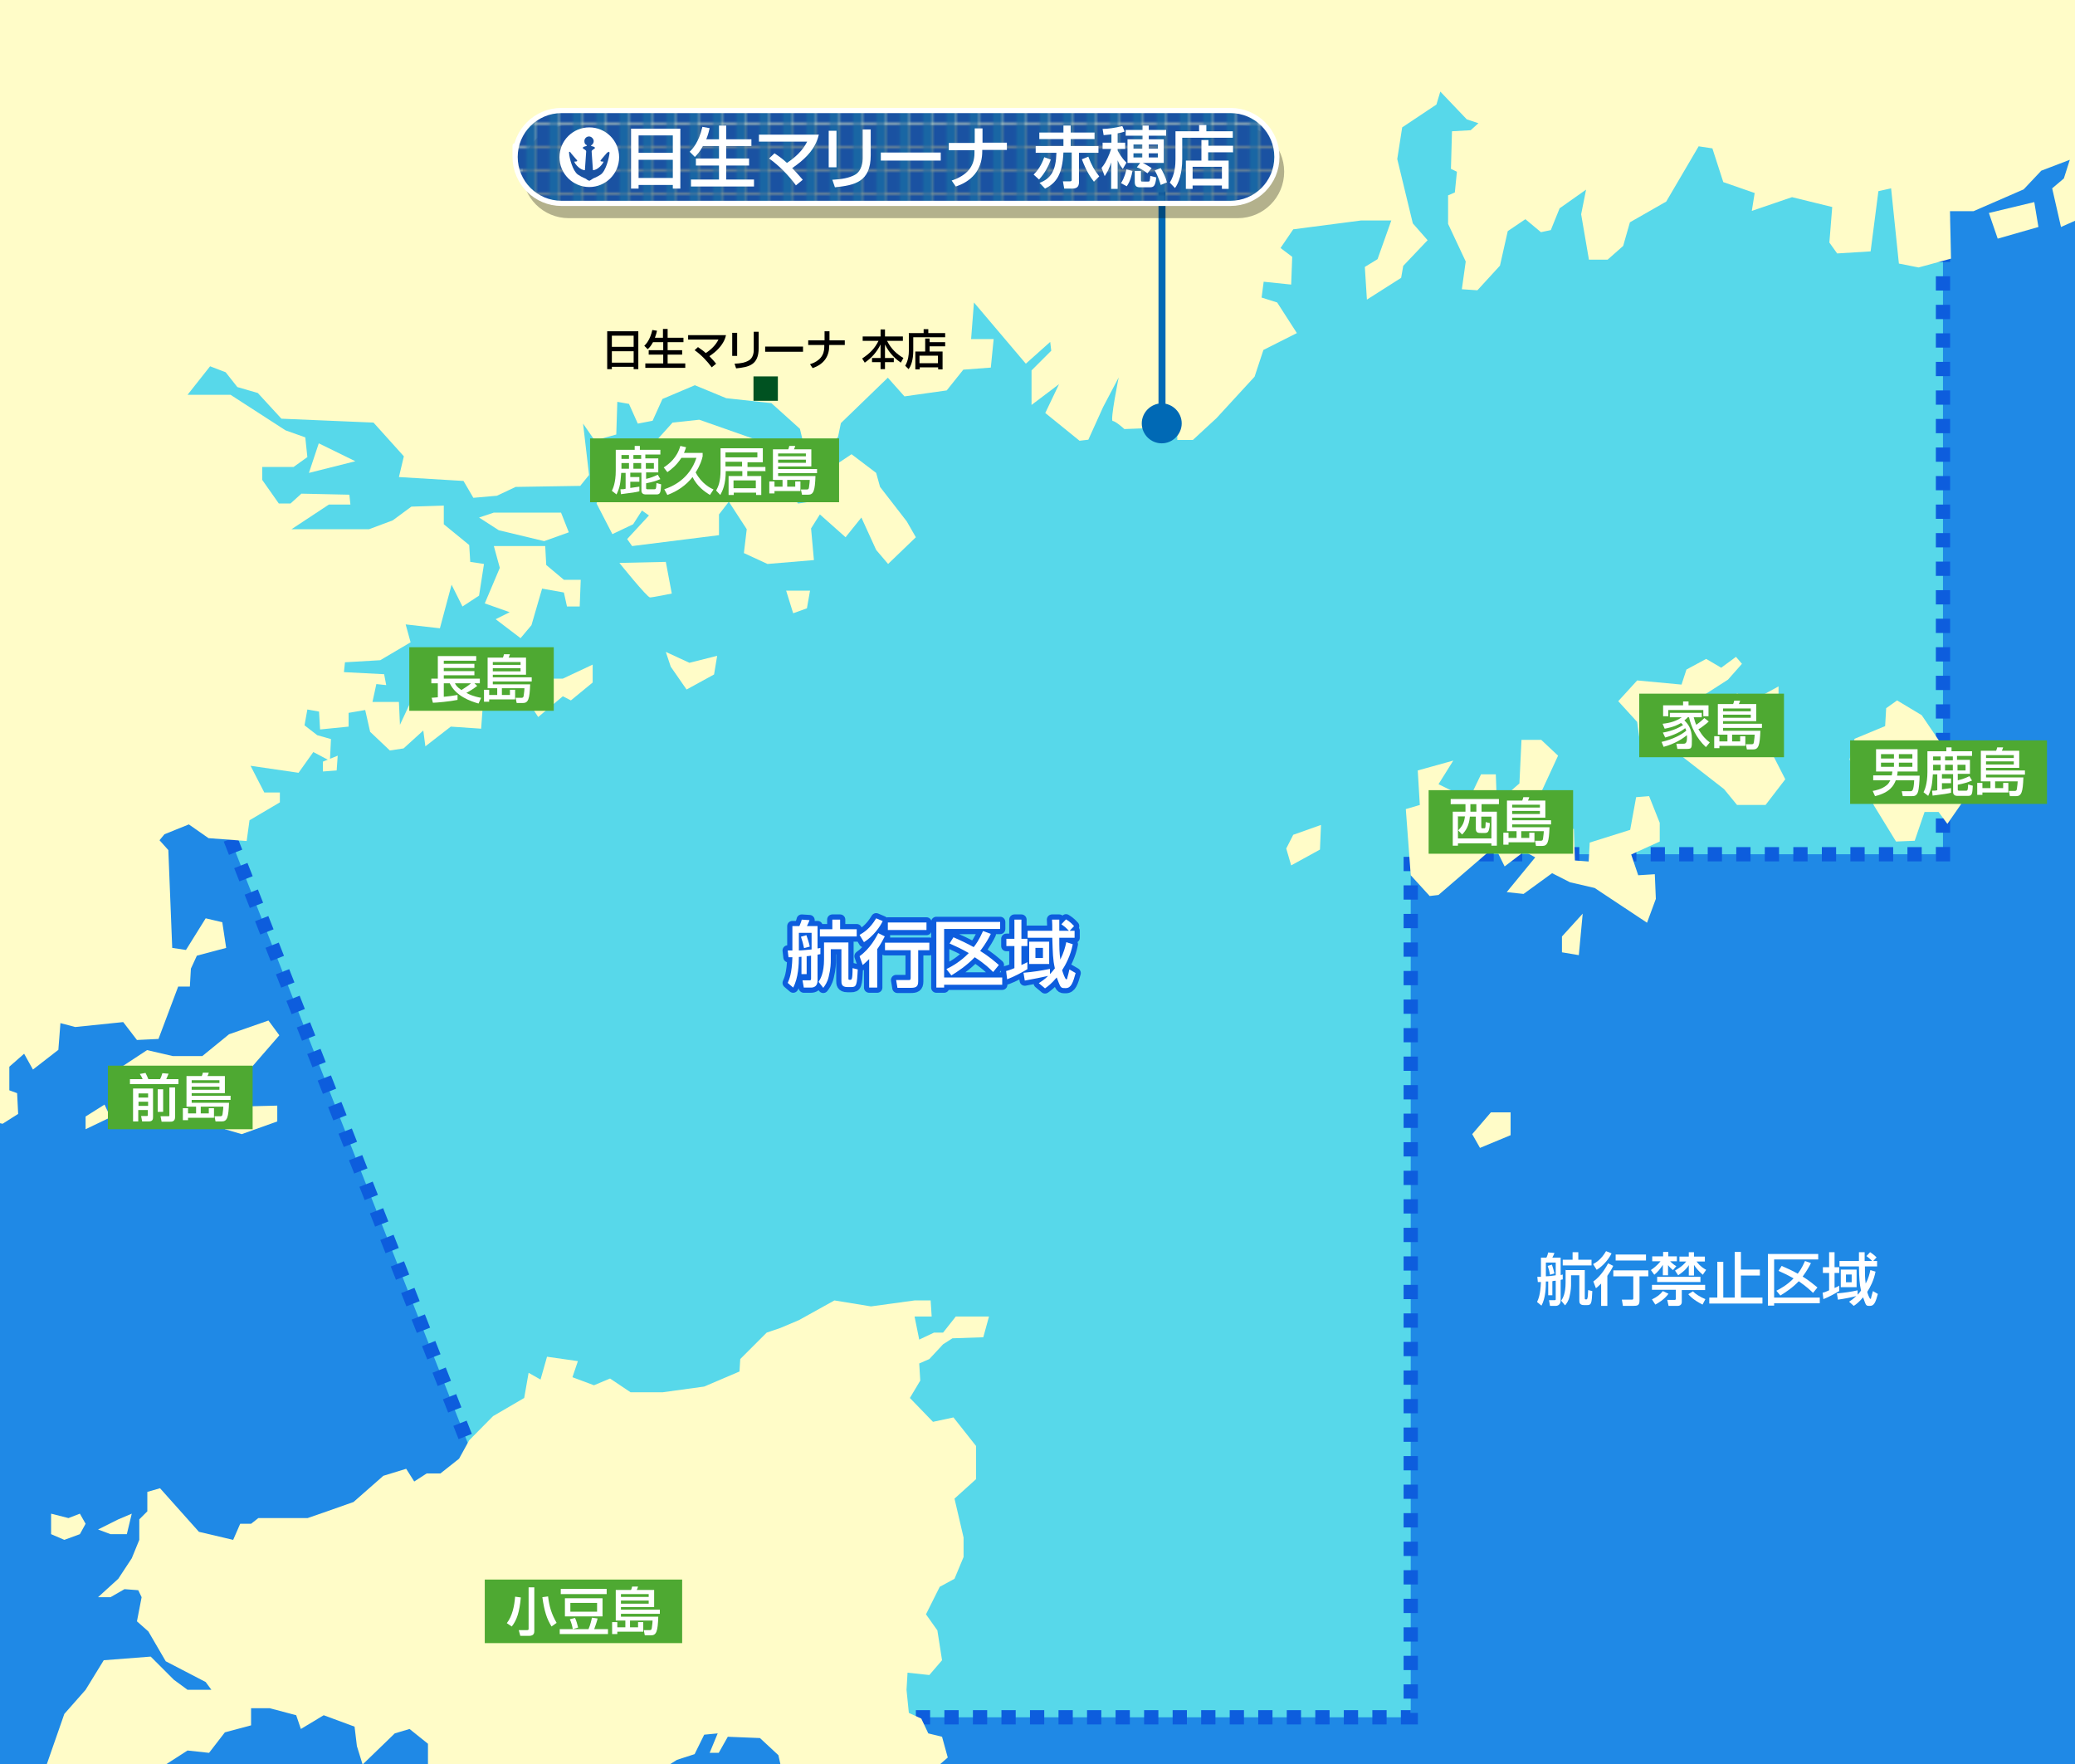 <?xml version="1.0" encoding="UTF-8"?>
<svg xmlns="http://www.w3.org/2000/svg" width="800" height="680" version="1.1" xmlns:xlink="http://www.w3.org/1999/xlink" viewBox="0 0 800 680">
  <defs>
    <style>
      .cls-1 {
        fill: #57d8ea;
        stroke-dasharray: 5.5;
        stroke-width: 5.5px;
      }

      .cls-1, .cls-2 {
        stroke: #0d5ddd;
      }

      .cls-3 {
        fill: #fff;
      }

      .cls-4 {
        fill: #1966a4;
      }

      .cls-5, .cls-6, .cls-2, .cls-7 {
        fill: none;
      }

      .cls-8 {
        isolation: isolate;
      }

      .cls-6 {
        stroke: #fff;
        stroke-width: 2px;
      }

      .cls-6, .cls-2 {
        stroke-linejoin: round;
      }

      .cls-2 {
        stroke-width: 4px;
      }

      .cls-9 {
        fill: #4ea932;
      }

      .cls-10 {
        fill: url(#_新規パターンスウォッチ_1);
      }

      .cls-11 {
        fill: #1f89e6;
      }

      .cls-12 {
        fill: #0069b5;
      }

      .cls-13 {
        fill: #1a52a2;
      }

      .cls-14 {
        mix-blend-mode: multiply;
        opacity: .3;
      }

      .cls-7 {
        stroke: #0069b5;
        stroke-width: 2.7px;
      }

      .cls-15 {
        fill: #fffcc8;
      }

      .cls-16 {
        clip-path: url(#clippath);
      }

      .cls-17 {
        fill: #005221;
      }
    </style>
    <clipPath id="clippath">
      <rect class="cls-5" width="800" height="680"/>
    </clipPath>
    <pattern id="_新規パターンスウォッチ_1" data-name="新規パターンスウォッチ 1" x="0" y="0" width="8.5" height="8.5" patternTransform="translate(153 237.2)" patternUnits="userSpaceOnUse" viewBox="0 0 8.5 8.5">
      <g>
        <rect class="cls-5" width="8.5" height="8.5"/>
        <rect class="cls-13" x="0" width="8.5" height="8.5"/>
        <rect class="cls-4" x="4.8" width="3.8" height="8.5"/>
      </g>
    </pattern>
  </defs>
  <!-- Generator: Adobe Illustrator 28.7.9, SVG Export Plug-In . SVG Version: 1.2.0 Build 218)  -->
  <g class="cls-8">
    <g id="size">
      <g class="cls-16">
        <rect class="cls-11" x="-230.7" y="-50.3" width="1213.9" height="784.5"/>
        <polygon class="cls-1" points="749.1 7.5 749.1 329.3 543.9 329.3 543.9 662 221.9 662 86.7 318 .3 90.3 76.7 -22.8 737.5 -22.8 749.1 7.5"/>
        <path class="cls-15" d="M863.1-80.3H-281.6l-1.5,488.5,21.5,20.2,10.6-5.3,6.8-8.4-8.3-6.1,5.7-12.2-2.3-15.6.4-31.2,4.2-17.5,8.3-31.6-6.8,35.4-2.6,14.1.4,30.9,4.9,12.2,7.2,8,8.3-.4.8-9.9h3.8l4.5,11.8,14,3.4,26.1,9.9,4.9-1.9,6.4-12.6-1.1-15.6-7.6-28.6-.8-19.4,3.8-9.1,16.3-12.2,15.5-10.3,6.4-11.4,10.2-14.1,20.4-10.3,6-13.7,3-12.6,4.5.4-6,23.2-6.4,7.6-19.3,9.1-12.8,23.6-19.7,14.1-6.8,5.7-6.8,13.7-1.1,13.3,7.6,25.1,3,5.7,2.6,25.9,4.5,6.5,1.9,16,4.2-.4,3.8-4.6-.4-8.4,9.8-2.7,3-5.7,3.4-2.3,8.3,3-5.3,10.3-6.8-.4-6.4,10.7v20.6l9.1,1.5,3,3.8,20.8-1.1,9.4-3.8,9.8,3,.4,11.8,13.6-1.9,13.2-11.4,4.5-7.2h8.3l7.6,3.8,14.7-3.8v-7.2l9.4-10.7,10.6,2.3,6-3.8-.4-8-3-1.1v-9.1l5.7-5,3.4,6.1,9.8-7.6.8-10.3,5.7,1.5,18.5-1.9,5.3,6.9,8.3-.4,7.6-20.2h4.5l.4-6.9,2.3-5,11.3-3-1.5-9.9-6.4-1.5-7.6,12.2-5.3-.8-1.5-37.7-3.4-3.8,1.9-2.3,9.4-3.8,7.6,5.3,14.7,1.1,1.1-8,11.7-6.9v-3.8h-6l-5.3-10.3,18.5,2.7,5.7-8,6.4,3.4.4-8.4-5.3-1.5-4.9-3.8,1.1-6.1,4.5.8.4,6.9,11-1.1v-5.3l6.4-1.1,1.9,8.4,7.6,7.2,5.3-.8,7.6-6.9.8,6.1,9.8-7.6,11.7.8.8-11.1-7.9-3.4-18.5.8-5.7,12.2-.4-8.8h-10.2l1.5-6.9,3.8.4-.8-4.2-15.5-.8.4-3.8,13.6-.8,11.7-6.9-1.9-6.9,13.2,1.5,4.5-16.8,4.2,8.4,6.4-4.2,1.9-12.2-5.3-.8-.4-6.5-9.8-8v-7.2l-12.5.4-7.2,5.3-9.1,3.4h-29.9l14.4-9.5h8.3l-.4-3.8-18.5-.4-4.2,3.8h-4.5l-6.4-9.1v-5h12.1l5.3-3.8-.8-7.6-7.6-2.7-21.2-13.7h-16.6l8.7-11,6,2.3,4.5,5.7,7.9,2.3,9.1,9.9,35.5,1.5,11.7,13-1.9,8,24.9,1.5,3.8,6.5,9.1-.8,7.2-3.4,24.9-.4,3.4-4.2-2.3-19.8,4.5,6.5,8.3-2.3.4-12.6,4.5.8,3.4,7.6,5.7-1.1,3.8-8.4,12.5-5.3,12.1,5,17.4,1.9,11,9.9,3.4,14.1,3-1.1,8.3-9.9,1.1-5.3,18.1-17.5,6.4,7.2,16.3-2.3,6.4-8,10.6-.8,1.1-11h-8.7l1.1-14.1,20,23.6,9.4-8.4.4,3.4-7.6,7.6v13.3l10.6-8-5.3,11.1,13.2,10.7,3.4-.4,5.7-12.6,6-11.4s-3.4,16.8-2.3,16.8,4.5,3.1,4.5,3.1l20.4-.8v5h6l9.1-8.4,14.7-16,3.4-10.3,12.9-6.5-7.6-11.8-6-1.9.8-6.1,10.6,1.1.4-10.7-4.5-3.4,4.9-7.2,26.1-3.4h11.7l-5.3,14.9-4.9,3,.8,12.6,13.2-8.4.8-4.6,9.4-9.9-5.7-6.5-6-24.8,1.9-12.2,13.2-8.8,1.5-5,10.2,10.7,4.5,1.5-3,2.7-7.2.4-.4,14.5,2.3,1.1-.8,8-2.6,1.1v11l6.8,14.5-1.5,10.7,6,.4,8.7-9.5,3-13.3,6.8-4.6,6,5,3.8-.8,3.4-8.4,10.2-7.2-1.9,9.5,3,17.5h7.2l6-5.3,2.6-9.1,14-8,12.5-21.3,5.3.8,4.2,13,12.1,4.2-1.1,6.9,15.5-5.3,15.5,3.8-1.1,13.7,3,4.2,12.9-.8,3-23.2,4.9-1.1,3,29,7.6,1.5,12.5-3.4-.4-18.3h9.1l19.3-8.4,6.8-7.2,11-4.2-2.3,7.2-4.5,3.8,3.4,14.9,31.8-14.1-1.1-10.3-12.1-1.9.4-8.8,35.9-.4-1.5,6.9-16.3,3-2.3,5,.4,13.7,9.1,8,13.2-4.6,2.3-29.7.4-11.8,3.8,18.7,4.1-.7,6-17.8,3.1-9.3,2.6,4-7.1,22.4-7.5,13,1.3,7.5,4-2.2,12.4-18.2,4.4-8.7,9.7,8.7-5.3,8.1-5.7-2.2-4,6.2,3.5,4-7.1,16.3h7.9l24.7-34.4,20.5-16.8-22.7,32.7,11.5,4.4,3.5-13.2,7.7,2.6-4.6,10.6,8.4,3.1,15-5.3-4.9-8.8,4.9-2.6,5.3,4.4,4-2.6,17.7,6.2,9.5,3.5,11.7-19.9-10.4-145.2-120.1,9.1Z"/>
        <polygon class="cls-15" points="40.3 425.8 33 430.4 33 435.3 42.6 430.7 40.3 425.8"/>
        <polygon class="cls-15" points="87.1 424.6 86.7 435.3 93.2 437.2 106.9 432.3 106.9 426.2 94.7 426.5 87.1 424.6"/>
        <polygon class="cls-15" points="47.9 422.7 59.7 421.6 77.2 415.9 92.5 416.6 107.7 399.1 103.5 393.4 88.3 398.7 78 407.1 66.6 407.1 56.7 404.8 45.6 412.1 47.9 422.7"/>
        <polygon class="cls-15" points="130.2 291.3 124.5 293.6 124.5 297.4 129.8 297 130.2 291.3"/>
        <polygon class="cls-15" points="192.7 260.8 188.9 256.6 177 264.2 190.4 266.9 200.3 265.4 207.5 276.4 217 268.4 220.1 270 228.5 263.1 228.5 256.2 217 261.6 211.7 261.6 206.4 250.9 195.7 249.8 192.7 260.8"/>
        <polygon class="cls-15" points="137 177.8 122.9 170.9 119.1 182.3 137 177.8"/>
        <polygon class="cls-15" points="216.3 197.6 190.4 197.6 184.7 199.5 192.3 204.4 209.8 208.6 219.3 205.2 216.3 197.6"/>
        <polygon class="cls-15" points="190.4 210.5 210.2 210.5 210.6 217.8 217.4 223.5 223.9 223.5 223.5 233.8 218.6 233.8 217.4 228.4 209 226.9 204.9 241 200.7 246 191.1 238.7 196.5 236 186.9 232.6 192.7 218.9 190.4 210.5"/>
        <polygon class="cls-15" points="251.3 186.1 247.1 188 241.4 179.7 234.9 179.7 230 194.1 236.1 205.9 244.1 202.1 247.5 196.8 250.2 198.7 241.8 207.8 243.7 210.5 277.2 206.3 277.2 198.3 281 193.4 287.9 204 286.8 213.2 295.9 217.4 313.8 215.9 312.7 203.7 316.1 198.3 326 207.1 332.1 199.5 337.8 212 342.4 217.4 353.1 207.1 349.6 201 339.3 187.7 337.8 182.3 328.3 175.1 322.6 178.9 315 193 307.7 194.1 297.4 181.6 295.5 170.9 269.6 161.8 259.3 162.9 249.4 173.9 251.3 186.1"/>
        <path class="cls-15" d="M256.7,216.6l-17.9.4s10.7,13.3,11.8,13.3,8.4-1.5,8.4-1.5l-2.3-12.2Z"/>
        <polygon class="cls-15" points="276.5 252.8 265.8 255.5 256.7 251.3 258.6 257 264.7 265.8 275.3 260 276.5 252.8"/>
        <polygon class="cls-15" points="312.3 227.7 303.1 227.7 305.8 236.4 311.1 234.5 312.3 227.7"/>
        <polygon class="cls-15" points="566.4 308.1 554.6 302.3 560.3 293.2 546.6 297 547.4 310.3 542 311.9 543.9 337.4 551.2 345.4 554.6 345 576.3 326.3 580.1 334 587.7 328.2 591.9 330.5 580.9 343.9 587.4 344.6 598.4 336.6 605.3 340.1 614.8 342.3 635 355.7 638.4 346.5 638 337 631.6 337.4 628.9 329.4 639.9 324.4 639.9 317.2 635.8 306.9 630.8 307.3 628.5 319.9 612.9 324.8 612.5 332.1 607.2 331.7 606.8 319.5 599.2 320.2 599.9 306.5 593.5 306.9 600.7 291.3 594.2 285.2 586.6 285.2 585.8 302 577.1 309.6 576.7 298.5 571 298.5 566.4 308.1"/>
        <polygon class="cls-15" points="509.3 318 498.6 321.8 495.9 327.1 497.8 333.6 508.9 327.5 509.3 318"/>
        <polygon class="cls-15" points="610.2 352.2 602.2 361 602.2 367.1 608.7 368.2 610.2 352.2"/>
        <polygon class="cls-15" points="582.4 428.8 574.8 428.8 567.6 437.2 570.6 442.5 582.4 437.6 582.4 428.8"/>
        <polygon class="cls-15" points="669.3 253.2 663.6 257.4 657.8 254 650.2 258.1 648.3 263.9 631.2 262.3 623.9 270.3 631.2 278.3 632.3 286.3 647.6 290.9 664.7 304.2 669.7 310.3 680.7 310.3 688.3 300.4 681.1 286.3 685.7 280.6 685.7 264.6 675.8 270 669.7 267.3 662 278.7 655.6 268.8 666.2 262 671.6 255.9 669.3 253.2"/>
        <polygon class="cls-15" points="731.4 270 727.2 273 726.8 279.9 715 284.8 713.1 292.8 722.6 310.7 731 324.4 738.2 324.1 742 313 747.4 313 750.8 317.6 761.9 301.6 761.1 289 748.1 286.3 740.9 275.7 731.4 270"/>
        <polygon class="cls-15" points="784.3 77.9 766.8 82.1 770.2 92 785.9 87.5 784.3 77.9"/>
        <g>
          <g>
            <path class="cls-2" d="M309.2,368.8c-.2,0-1,.1-1.2.1,0,2.8-.2,8.1-2.2,11.8l-2.1-1.8c.6-1.4,1.6-3.5,1.8-9.9-.3,0-1,0-1.5,0l-.3-2.6c1.2,0,1.3,0,1.8,0v-9.4h2.7c.3-.7.8-1.9.9-2.5l3,.2c-.2.6-.4,1.1-1,2.3h4.1v8.6c.3,0,.8-.1,1.1-.2v2.4c-.3,0-.8.2-1.1.2v10c0,2.1-1.3,2.7-2.5,2.7h-2.8l-.5-2.8h2.5c.7,0,.8,0,.8-.8v-8.7c-.9.1-1.3.2-1.7.2v6.9h-2v-6.7ZM312.9,359.6h-4.9v6.8c1.3,0,3.3-.3,4.9-.4v-6.4ZM310.9,360.5c.5,1.4,1,2.9,1.3,4.4l-2.2.6c-.4-1.9-.6-2.5-1.2-4.4l2.1-.6ZM317.6,363.3h9.5v13.9c0,.3,0,.5.5.5s.6,0,.8-.4c.2-.6.3-1.7.3-4.1l2,.5c-.3,6.1-.5,6.8-2.5,6.8h-1.5c-2.3,0-2.3-1.4-2.3-2.4v-12.2h-4.1v4.2c0,1,0,3.2-.8,6.4-.5,2.2-1.5,3.5-2.1,4.3l-1.8-2.3c.7-1.1,2.1-3.4,2.1-8.7v-6.5ZM321,354.5h2.9v3.7h6.4v2.8h-14.2v-2.8h4.8v-3.7Z"/>
            <path class="cls-2" d="M340.3,355.1c-1,2.2-3.6,5.8-7.2,8.1l-1.7-2.8c1.7-1,4-2.4,6.4-6.4l2.6,1.1ZM341.1,361c-.6,1.1-1.4,2.8-2.9,4.9v14.8h-3.1v-11c-1.1,1.1-1.8,1.7-2.5,2.3l-1.2-3.4c4.1-2.9,6.5-7.5,7.2-8.9l2.6,1.3ZM358.3,363.4v2.9h-4.3v12c0,2.2-1,2.5-3,2.5h-5l-.5-3h4.7c.6,0,.9,0,.9-.8v-10.7h-9.9v-2.9h17.2ZM357.2,355.6v2.9h-14.9v-2.9h14.9Z"/>
            <path class="cls-2" d="M361,355.4h24.6v2.7h-21.6v18.7h22.4v2.8h-22.4v1.1h-3v-25.3ZM365,373.5c2.1-1,5.4-2.9,8.5-6.1-2.9-1.7-5.4-2.8-7.4-3.7l1.5-2.4c2.3,1,5.3,2.4,7.8,3.8.8-1,2-2.6,3.6-6.2l3,1.1c-.6,1.3-1.9,3.7-4.1,6.6,3.6,2.2,5.8,4.2,7.2,5.4l-2.2,2.7c-1.3-1.3-3.1-3.1-7.1-5.7-3.2,3.3-6.4,5.4-9,7l-1.9-2.4Z"/>
            <path class="cls-2" d="M388,374.3c.6-.2,1.2-.3,3.1-1.1v-8.5h-3.1v-2.8h3.1v-7.4h2.7v7.4h2.3v2.8h-2.3v7.3c1.4-.6,1.5-.7,2.3-1.1v2.7c-1.6,1-5.1,2.9-7.8,3.9l-.4-3.2ZM405,375.3c.4-.4.8-.9,1.7-2-.8-3.4-.8-6-1-11.8h-9.5v-2.7h9.5c0-1.4,0-3.5-.1-4.3h2.8c0,.3,0,2.8,0,4.3h3.7c-1.4-1.5-2.2-2-2.9-2.5l1.8-1.9c.6.4,1.7,1,3.1,2.6l-1.7,1.8h1.9v2.7h-5.9c0,3.9,0,5.5.4,8.4,1.3-2.6,1.9-4.8,2.3-6.7l2.5.8c-.9,4.5-2.7,7.8-4.1,10,.2.7,1.1,3.5,1.6,3.5s.3-.4.4-.6c.1-.4.7-2.5.8-3.2l2.4,1.4c-1,3.6-1.7,5.8-3.8,5.8s-1.9,0-3.5-4.1c-2,2.4-3.5,3.5-4.5,4.2l-2.4-2c1-.7,2.1-1.3,3.6-2.8-1.7.4-6.2,1.3-9,1.8l-.5-3c4.1-.4,6.7-.8,10.2-1.5v2ZM404.5,363v8.6h-7.7v-8.6h7.7ZM399.2,365.4v3.9h2.9v-3.9h-2.9Z"/>
          </g>
          <g>
            <path class="cls-3" d="M309.2,368.8c-.2,0-1,.1-1.2.1,0,2.8-.2,8.1-2.2,11.8l-2.1-1.8c.6-1.4,1.6-3.5,1.8-9.9-.3,0-1,0-1.5,0l-.3-2.6c1.2,0,1.3,0,1.8,0v-9.4h2.7c.3-.7.8-1.9.9-2.5l3,.2c-.2.6-.4,1.1-1,2.3h4.1v8.6c.3,0,.8-.1,1.1-.2v2.4c-.3,0-.8.2-1.1.2v10c0,2.1-1.3,2.7-2.5,2.7h-2.8l-.5-2.8h2.5c.7,0,.8,0,.8-.8v-8.7c-.9.1-1.3.2-1.7.2v6.9h-2v-6.7ZM312.9,359.6h-4.9v6.8c1.3,0,3.3-.3,4.9-.4v-6.4ZM310.9,360.5c.5,1.4,1,2.9,1.3,4.4l-2.2.6c-.4-1.9-.6-2.5-1.2-4.4l2.1-.6ZM317.6,363.3h9.5v13.9c0,.3,0,.5.5.5s.6,0,.8-.4c.2-.6.3-1.7.3-4.1l2,.5c-.3,6.1-.5,6.8-2.5,6.8h-1.5c-2.3,0-2.3-1.4-2.3-2.4v-12.2h-4.1v4.2c0,1,0,3.2-.8,6.4-.5,2.2-1.5,3.5-2.1,4.3l-1.8-2.3c.7-1.1,2.1-3.4,2.1-8.7v-6.5ZM321,354.5h2.9v3.7h6.4v2.8h-14.2v-2.8h4.8v-3.7Z"/>
            <path class="cls-3" d="M340.3,355.1c-1,2.2-3.6,5.8-7.2,8.1l-1.7-2.8c1.7-1,4-2.4,6.4-6.4l2.6,1.1ZM341.1,361c-.6,1.1-1.4,2.8-2.9,4.9v14.8h-3.1v-11c-1.1,1.1-1.8,1.7-2.5,2.3l-1.2-3.4c4.1-2.9,6.5-7.5,7.2-8.9l2.6,1.3ZM358.3,363.4v2.9h-4.3v12c0,2.2-1,2.5-3,2.5h-5l-.5-3h4.7c.6,0,.9,0,.9-.8v-10.7h-9.9v-2.9h17.2ZM357.2,355.6v2.9h-14.9v-2.9h14.9Z"/>
            <path class="cls-3" d="M361,355.4h24.6v2.7h-21.6v18.7h22.4v2.8h-22.4v1.1h-3v-25.3ZM365,373.5c2.1-1,5.4-2.9,8.5-6.1-2.9-1.7-5.4-2.8-7.4-3.7l1.5-2.4c2.3,1,5.3,2.4,7.8,3.8.8-1,2-2.6,3.6-6.2l3,1.1c-.6,1.3-1.9,3.7-4.1,6.6,3.6,2.2,5.8,4.2,7.2,5.4l-2.2,2.7c-1.3-1.3-3.1-3.1-7.1-5.7-3.2,3.3-6.4,5.4-9,7l-1.9-2.4Z"/>
            <path class="cls-3" d="M388,374.3c.6-.2,1.2-.3,3.1-1.1v-8.5h-3.1v-2.8h3.1v-7.4h2.7v7.4h2.3v2.8h-2.3v7.3c1.4-.6,1.5-.7,2.3-1.1v2.7c-1.6,1-5.1,2.9-7.8,3.9l-.4-3.2ZM405,375.3c.4-.4.8-.9,1.7-2-.8-3.4-.8-6-1-11.8h-9.5v-2.7h9.5c0-1.4,0-3.5-.1-4.3h2.8c0,.3,0,2.8,0,4.3h3.7c-1.4-1.5-2.2-2-2.9-2.5l1.8-1.9c.6.4,1.7,1,3.1,2.6l-1.7,1.8h1.9v2.7h-5.9c0,3.9,0,5.5.4,8.4,1.3-2.6,1.9-4.8,2.3-6.7l2.5.8c-.9,4.5-2.7,7.8-4.1,10,.2.7,1.1,3.5,1.6,3.5s.3-.4.4-.6c.1-.4.7-2.5.8-3.2l2.4,1.4c-1,3.6-1.7,5.8-3.8,5.8s-1.9,0-3.5-4.1c-2,2.4-3.5,3.5-4.5,4.2l-2.4-2c1-.7,2.1-1.3,3.6-2.8-1.7.4-6.2,1.3-9,1.8l-.5-3c4.1-.4,6.7-.8,10.2-1.5v2ZM404.5,363v8.6h-7.7v-8.6h7.7ZM399.2,365.4v3.9h2.9v-3.9h-2.9Z"/>
          </g>
        </g>
        <g>
          <path class="cls-3" d="M596.9,494c-.1,0-.8,0-.9,0,0,2.2-.1,6.4-1.7,9.3l-1.7-1.4c.5-1.1,1.3-2.8,1.5-7.7-.3,0-.8,0-1.2,0l-.2-2c.9,0,1.1,0,1.4,0v-7.4h2.1c.3-.5.6-1.5.7-2l2.4.2c-.2.5-.3.9-.8,1.8h3.2v6.7c.2,0,.6-.1.8-.2v1.9c-.3,0-.6.1-.8.2v7.9c0,1.6-1.1,2.1-1.9,2.1h-2.2l-.4-2.2h2c.6,0,.6,0,.6-.6v-6.9c-.7,0-1,.1-1.3.2v5.4h-1.6v-5.3ZM599.8,486.7h-3.8v5.3c1,0,2.6-.2,3.8-.4v-5ZM598.3,487.4c.4,1.1.7,2.3,1,3.5l-1.7.5c-.3-1.5-.4-2-.9-3.4l1.7-.5ZM603.5,489.6h7.5v10.9c0,.2,0,.4.4.4s.5,0,.6-.4c.2-.5.2-1.4.3-3.2l1.6.4c-.2,4.8-.4,5.4-2,5.4h-1.2c-1.8,0-1.8-1.1-1.8-1.9v-9.6h-3.2v3.3c0,.8,0,2.6-.6,5-.4,1.7-1.2,2.7-1.7,3.3l-1.5-1.8c.6-.9,1.7-2.7,1.7-6.9v-5.1ZM606.2,482.7h2.3v2.9h5.1v2.2h-11.1v-2.2h3.8v-2.9Z"/>
          <path class="cls-3" d="M621.3,483.2c-.8,1.7-2.9,4.6-5.7,6.3l-1.4-2.2c1.3-.7,3.2-1.9,5-5l2,.8ZM622,487.9c-.4.9-1.1,2.2-2.3,3.9v11.6h-2.4v-8.6c-.9.9-1.4,1.3-2,1.8l-1-2.6c3.2-2.3,5.1-5.9,5.7-7l2,1ZM635.5,489.7v2.3h-3.4v9.4c0,1.8-.8,2-2.4,2h-4l-.4-2.4h3.7c.5,0,.7,0,.7-.6v-8.4h-7.7v-2.3h13.5ZM634.6,483.6v2.3h-11.7v-2.3h11.7Z"/>
          <path class="cls-3" d="M636.6,489.5c2.2-1.5,3.3-2.9,3.6-3.3h-3.2v-1.9h4.2v-1.7h2v1.7h3.3v1.9h-2.6c1.1,1.1,1.7,1.5,2.4,1.9l-1.3,1.5c-.4-.3-1.1-.9-1.9-1.9v3.9h-2v-4c-1,1.5-2,2.8-3.3,3.8l-1.3-1.8ZM657.4,495.4v1.9h-9v4.6c0,1-.7,1.5-1.6,1.5h-3.5l-.5-2.3h2.8c.2,0,.5,0,.5-.5v-3.4h-9.2v-1.9h20.5ZM643.3,498.7c-1.7,2.3-4,3.6-5.1,4.2l-1.3-2c1.9-.9,3.2-1.9,4.2-3.2l2.1,1ZM655.6,492.2v2h-16.7v-2h16.7ZM645.9,489.7c.8-.5,2.6-1.4,4.2-3.4h-2.6v-1.9h3.6v-1.7h2v1.7h4.2v1.9h-3.2c1.5,2,2.8,2.7,3.7,3.2l-1.3,1.9c-1.8-1.5-2.8-2.9-3.4-3.8v4.1h-2v-4c-.3.6-1.5,2.2-4.1,3.9l-1.2-1.8ZM656.4,502.9c-3.7-1.9-4.9-3.3-5.5-4l1.8-1.1c.8.9,2.8,2.2,4.8,3l-1.1,2.1Z"/>
          <path class="cls-3" d="M671.2,482.7v6.7h7.3v2.3h-7.3v8.5h8.3v2.3h-20.5v-2.3h3.1v-13.8h2.3v13.8h4.4v-17.6h2.4Z"/>
          <path class="cls-3" d="M681.6,483.4h19.4v2.1h-17v14.7h17.6v2.2h-17.6v.9h-2.4v-19.9ZM684.8,497.6c1.6-.8,4.3-2.3,6.7-4.8-2.3-1.3-4.2-2.2-5.8-2.9l1.2-1.9c1.8.8,4.2,1.8,6.2,3,.6-.8,1.6-2.1,2.8-4.9l2.3.8c-.5,1-1.5,2.9-3.2,5.2,2.8,1.7,4.5,3.3,5.7,4.2l-1.7,2.1c-1-1-2.5-2.4-5.5-4.5-2.5,2.6-5,4.2-7.1,5.5l-1.5-1.8Z"/>
          <path class="cls-3" d="M702.8,498.3c.5-.1.9-.2,2.4-.9v-6.7h-2.4v-2.2h2.4v-5.8h2.1v5.8h1.8v2.2h-1.8v5.8c1.1-.5,1.2-.5,1.8-.9v2.1c-1.2.7-4,2.3-6.1,3.1l-.3-2.5ZM716.2,499.1c.3-.3.7-.7,1.3-1.6-.6-2.7-.7-4.7-.8-9.3h-7.5v-2.1h7.5c0-1.1,0-2.8,0-3.4h2.2c0,.2,0,2.2,0,3.4h2.9c-1.1-1.1-1.8-1.6-2.2-1.9l1.4-1.5c.4.3,1.3.8,2.5,2l-1.3,1.4h1.5v2.1h-4.7c0,3.1,0,4.3.3,6.6,1.1-2,1.5-3.8,1.8-5.2l2,.6c-.7,3.5-2.1,6.1-3.2,7.8.1.6.9,2.7,1.2,2.7s.3-.3.3-.5c.1-.3.5-2,.7-2.5l1.9,1.1c-.8,2.8-1.3,4.6-3,4.6s-1.5,0-2.7-3.3c-1.6,1.9-2.8,2.8-3.6,3.3l-1.8-1.6c.8-.5,1.6-1.1,2.8-2.2-1.3.4-4.8,1.1-7.1,1.4l-.4-2.4c3.2-.3,5.3-.6,8-1.2v1.6ZM715.8,489.4v6.8h-6.1v-6.8h6.1ZM711.7,491.3v3h2.2v-3h-2.2Z"/>
        </g>
        <g>
          <path d="M234.1,127.7h12v14.6h-1.8v-.9h-8.4v.9h-1.8v-14.6ZM244.3,129.4h-8.4v4.3h8.4v-4.3ZM244.3,135.4h-8.4v4.4h8.4v-4.4Z"/>
          <path d="M251.7,132c-.8,1.5-1.5,2.2-2,2.6l-1.3-1.3c.7-.7,2.2-2.2,3.1-6.1l1.8.3c-.1.6-.4,1.6-.8,2.7h3.1v-3.4h1.8v3.4h6.1v1.7h-6.1v3.1h5.6v1.7h-5.6v3.4h6.8v1.7h-15.4v-1.7h6.9v-3.4h-5.6v-1.7h5.6v-3.1h-3.9Z"/>
          <path d="M274.4,141.6c-1.6-2.2-4.1-4.9-6.6-6.6l1.3-1.2c1.4,1,2.3,1.6,3,2.3,2-1.3,3.8-3,4.9-5.2h-11.7v-1.7h14.6c-.2.9-.7,2.8-2.8,5.1-.9,1-2.1,2-3.6,3,1.2,1.2,2,2.2,2.6,2.9l-1.7,1.4Z"/>
          <path d="M284.2,137.2h-1.9v-8.9h1.9v8.9ZM292.5,134.2c0,6.6-3.9,7.3-8.7,7.8l-.6-1.8c2.4-.1,4-.4,5.4-1.2,1.9-1,2-3.4,2-4v-7.1h1.9v6.2Z"/>
          <path d="M309.6,133.6v2h-14.6v-2h14.6Z"/>
          <path d="M317.9,131.2v-3.5h1.9v3.5h5.9v1.8h-6v.3c0,3.7-1.7,7-6.4,8.6l-1-1.5c3.8-1.2,5.5-3.5,5.5-6.7v-.7h-6.2v-1.8h6.3Z"/>
          <path d="M332.6,129.7h6.9v-2.7h1.7v2.7h6.9v1.7h-6.1c1.6,3.2,3.9,5.2,6.3,6.6l-1,1.8c-1.7-1.2-4.3-3.3-6.1-7v5.2h3.4v1.6h-3.4v2.7h-1.7v-2.7h-3.3v-1.6h3.3v-5.2c-1.5,3-3.5,5.2-6.1,7l-1-1.6c3-2,4.8-3.8,6.3-6.8h-6.1v-1.7Z"/>
          <path d="M350.3,128.4h5.8v-1.5h1.8v1.5h6.5v1.6h-12.3v5.2c0,3.4-.8,5.8-1.8,7.1l-1.3-1.3c1.2-2.1,1.4-4.3,1.4-5.7v-6.8ZM364.4,133.5h-6v2h5v6.9h-1.7v-.8h-7.1v.8h-1.7v-6.9h3.8v-5h1.7v1.4h6v1.6ZM354.5,137.1v2.9h7.1v-2.9h-7.1Z"/>
        </g>
        <rect class="cls-17" x="290.5" y="145.1" width="9.4" height="9.4"/>
        <polygon class="cls-15" points="381.3 507.5 368.5 507.5 363.6 513.7 360.1 513.7 354.4 516.4 352.6 507.5 359.2 507.5 358.8 501.3 352.6 501.3 335.8 503.6 321.7 501.3 308 508.9 300.9 511.9 295.6 513.7 285.4 523.9 285.1 528.7 271.5 534.5 255.5 536.7 243.1 536.7 235.2 531.4 229 534 220.7 530.9 222.8 524.7 210.9 523 208.4 531.8 203.8 529.2 202.1 538.9 190.1 545.9 180.9 555.2 177 562.3 169.8 568 164.5 568 159.7 571.1 156.6 566.2 147.8 568.9 136.3 579 126.1 582.6 118.6 585.2 109.3 585.2 105.4 585.2 99.6 585.2 96.8 587.4 92.6 587.4 89.9 593.6 76.7 590.5 61.7 573.7 56.8 575.1 56.8 582.6 53.7 585.7 53.7 593.6 50.8 600.7 45.6 608.6 37.8 615.7 42.6 615.7 48 612.6 53.3 613 54.6 615.7 52.8 625 57.2 628.9 63.9 640.4 79.3 648.4 81.5 651.4 72.3 651.4 67 647.5 58.1 638.6 40 640 33 651.4 24.8 660.7 18 680.2 15.7 685.9 21 690.3 33 705.3 42.6 703.1 48.9 697.8 53.7 700 59.5 693.9 63.9 685.4 63.9 680.2 72.3 674.8 80.6 675.7 86.7 667.8 96.8 665.1 96.8 658.5 104 658.5 114.2 661.2 116 666.5 124.8 661.2 136.7 665.6 137.6 673.1 139.8 680.2 152.2 668.2 157.9 666.5 165 672.2 165 680.2 162.3 680.2 160.6 687.6 165.9 688.5 169.8 685.9 174.2 693.9 170.7 697.4 177 700 180.9 703.5 180 711 176.1 714.1 174.2 723 174.2 727.8 170.3 732.7 169.4 738.9 164.5 741.5 157 741.5 150.4 750.3 156.6 753.9 169.8 753.9 174.2 753.9 176.1 765.3 170.3 767.6 166.7 764.5 165.9 769.8 159.7 772.9 154.4 772.9 152.2 779 158.8 784.3 162.3 796.3 172.5 798.9 182.2 792.7 191 784.8 197.2 778.6 191.5 775.1 191.9 763.6 197.2 757.8 200.3 744.6 208.4 740.6 208.4 734 215.7 726.5 210.4 715.9 220.7 704.9 220.7 696 223.2 688.1 239.1 686.8 246.2 684.6 251.9 684.1 261 678.4 267.8 676.2 271.5 668.7 276.7 668.2 273.6 675.7 277.1 675.7 280.6 669.5 293 670 300.1 676.6 301.4 682.4 304.9 687.2 304.9 693.9 302.7 700.5 305.4 704.9 302.3 705.8 292.1 700.9 282 705.3 278 705.8 271.5 700.5 269.2 704.4 259 701.3 250.2 705.8 251.1 715 252.8 723.4 258.1 727.4 252.8 734.9 246.6 730 243.1 735.8 250.6 740.6 261 732.2 267 731.8 277.1 723.9 277.1 715.9 282.8 711.5 289.5 715.5 298.3 715.5 302.7 719.4 308 711.9 311.5 713.7 316.8 723.9 321.7 727.4 327.9 735.8 323.9 742.8 333.2 757.4 337.1 761.8 344.2 752.1 341.1 742.4 337.1 734 338 728.3 349.5 719.4 357.9 707.5 361.4 697.4 365 685.9 362.3 680.2 365.4 677.5 363.2 669.5 357.9 668.2 355.2 662.5 350.4 660.3 349.5 651.4 349.9 644.8 358.3 645.7 363.2 640 361.4 628.5 357 622.3 362.3 611.7 368 608.6 371.5 600.2 371.5 592.7 368 577.7 376.3 570.2 376.3 564 376.3 557.4 367.6 546.4 359.7 548.1 350.8 538.9 354.8 532.2 354.4 525.6 358.3 523.9 363.6 518.2 367.2 515.9 379.1 515.5 381.3 507.5"/>
        <path class="cls-15" d="M-285.8,455v-6.7l12.4-4.7,11-6.4,16.8-1.9h8.4l11.5,4.7,9.7.4,5.3-5.1,7.1-4.4,9.3-3.3h20.7l9.3,2.9,3.1,4.8-4.4,1.9,4.4,4.1,4.4,2.4,2.2,8.9v9.5l5.3,7.5h7.9l-4,4.4h-7.5l-13.7,5.7-4.4,12.9,2.6,5.2-3.1,8.8,6.2,3.5-5.7,3.1-1.3,5,5.3,2.1-2.2,4-8.8-2.6-4.9,2.6-1.8,9.3-8.4,2.6-3.5-9.7-10.2.4-6.8,9.3h-6l-7.1,22.5,7.9,7.1-9.3,3.1,3.1,11,4.9,8.8h6.4l2.9,6.6-4.9,5.7-11-11.9-7.1-2.2s-2.2-9.7-2.6-12.8c-.4-3.1-11.9-11-11.9-11l-17.7-2.6-8.8,9.3-38-83.9,11-22.5,9.3-6.6,6.6-1.8Z"/>
        <polygon class="cls-15" points="942.4 79.7 930 85 930 100.9 939.8 100.9 942.4 79.7"/>
        <polygon class="cls-15" points="-51.4 497.4 -59.3 492.6 -63.7 497.4 -67.2 492.6 -69 497.4 -65.5 501.3 -69 504 -65.5 510.2 -60.2 506.6 -54.4 508 -51.4 507.5 -48.7 501.4 -51.4 497.4"/>
        <polygon class="cls-15" points="50.8 583.5 45.6 585.7 37.8 589.6 42.6 591.4 48.9 591.4 50.8 583.5"/>
        <polygon class="cls-15" points="30.8 583.5 33 587.4 30.8 591.4 24.8 593.6 19.7 591.4 19.7 583.5 26.4 585.2 30.8 583.5"/>
        <polygon class="cls-15" points="-180.3 616.6 -185.6 610.8 -192.2 613.7 -198.8 618.8 -208.5 628.5 -204.1 636 -201.9 651.4 -194.4 655.4 -194.4 663.8 -191.3 666.5 -185.6 669.1 -185.6 662.5 -188.2 650.1 -183.8 636 -180.3 616.6"/>
        <polygon class="cls-15" points="-8.5 662 -11.6 674 -24.4 682.4 -32.4 680.2 -40.3 677.9 -36.3 669.1 -29.3 669.1 -24.4 664.3 -14.7 666 -8.5 662"/>
        <polygon class="cls-15" points="-76.1 632.5 -80.5 626.3 -86.7 626.3 -92.9 632.5 -104.3 632.5 -116.7 640 -121.5 650.1 -129.1 650.1 -135.2 651.4 -143.2 650.1 -150.2 650.1 -150.2 659 -159.5 662 -156 672.2 -151.1 669.1 -146.7 672.2 -141.4 680.2 -122.4 686.8 -111 686.8 -104.3 691.6 -88.4 708 -72.1 698.2 -72.1 686.8 -56.2 672.2 -51.4 669.1 -48.7 655.9 -46.5 653.2 -48.7 647.5 -48.7 643.5 -56.9 648.9 -65 644.4 -76.1 632.5"/>
        <g>
          <rect class="cls-9" x="186.9" y="608.9" width="76.1" height="24.5"/>
          <g>
            <path class="cls-3" d="M200.8,615.8c-.5,5.5-1.5,8.7-3.5,11.2l-1.9-1.3c2.1-2.7,2.9-6.5,3.2-10.2l2.2.3ZM206,611.8v16.8c0,.7,0,2-2,2h-3.4l-.6-2.2h3.2c.6,0,.6-.3.6-.5v-16h2.2ZM212.7,627.1c-1.9-3.1-2.8-5.8-3.6-11.4l2.2-.3c.5,4,1.3,6.7,3.3,10.2l-2,1.4Z"/>
            <path class="cls-3" d="M220.8,627.9c-.1-.8-.5-2.4-1.1-3.7l2-.5c.5,1.1.8,2.1,1.2,3.7l-2.1.6h6.1c.7-1.6,1.2-3.7,1.3-4.4l2.2.3c-.2,1-.9,3-1.3,4.1h5.3v1.9h-18.6v-1.9h5.1ZM233.9,614.5h-17.7v-2h17.7v2ZM217.8,616.1h14.5v7h-14.5v-7ZM219.9,617.9v3.4h10.3v-3.4h-10.3Z"/>
            <path class="cls-3" d="M254.4,622.1h-15v1.1h14.4c-.2,5.6-.7,7.2-2.8,7.2h-2.4l-.4-2h2c.6,0,1,0,1.1-.8.2-1.5.3-2.4.3-2.9h-8.7v2.6h3.1v-2h2v3.7h-10v.9h-2v-4.6h2v2h3.1v-2.6h-3.7v-11.8h5.9c.2-.4.3-.9.4-1.3h2.3c-.1.4-.3.9-.5,1.3h6.7v6.6h-12.8v1h15v1.5ZM239.4,614.5v1.1h10.7v-1.1h-10.7ZM239.4,617v1.2h10.7v-1.2h-10.7Z"/>
          </g>
        </g>
        <g>
          <rect class="cls-9" x="632" y="267.4" width="55.8" height="24.5"/>
          <g>
            <path class="cls-3" d="M658.7,278.2c-.3.3-.8.8-2.2,1.8-.3.2-1,.8-1.7,1.1,1.6,2.7,2.9,4,4.4,5.1l-1.5,1.8c-3.7-3.4-5.8-8.1-6.5-11.5h-.5c-.3.3-.5.6-1.3,1.2,1.3,1.3,2.9,3.1,2.9,7.1s0,3.9-2.6,3.9h-3l-.4-2h2.6c.7,0,1.5,0,1.5-2.2s0-.9,0-1.1c-1.5,1.2-4.5,3.3-9,4.5l-.8-1.9c4.4-1,7.7-2.8,9.5-4.3,0-.3-.2-.6-.4-1-1.7,1.4-4.4,2.7-7.7,3.6l-.9-1.9c4.2-.7,6.7-2.2,7.8-2.9-.3-.3-.5-.6-.8-.8-2.7,1.6-5.3,2-6.3,2.2l-.8-1.9c3-.3,5.4-1.1,7.4-2.5h-4.6v-1.7h12.3v1.7h-3.1c.4,1.5.7,2.4,1,2.9.3-.2,1.8-1.3,3.1-2.6l1.7,1.3ZM648.9,271.9v-1.5h2.1v1.5h7.7v4.2h-2v-2.4h-13.5v2.4h-2v-4.2h7.7Z"/>
            <path class="cls-3" d="M679.3,280.6h-15v1.1h14.4c-.2,5.6-.7,7.2-2.8,7.2h-2.4l-.4-2h2c.6,0,1,0,1.1-.8.2-1.5.3-2.4.3-2.9h-8.7v2.6h3.1v-2h2v3.7h-10v.9h-2v-4.6h2v2h3.1v-2.6h-3.7v-11.8h5.9c.2-.4.3-.9.4-1.3h2.3c-.1.4-.3.9-.5,1.3h6.7v6.6h-12.8v1h15v1.5ZM664.3,273.1v1.1h10.7v-1.1h-10.7ZM664.3,275.5v1.2h10.7v-1.2h-10.7Z"/>
          </g>
        </g>
        <g>
          <rect class="cls-9" x="550.8" y="304.6" width="55.7" height="24.5"/>
          <g>
            <path class="cls-3" d="M577.9,310h-6.7v2.9h5.9v13.1h-2.1v-.9h-12.9v.9h-2v-13.1h4.9v-2.9h-5.7v-2h18.6v2ZM562.1,314.8v8.4h12.9v-8.4h-3.9v4c0,.5.2.5.4.5h.6c.3,0,.5,0,.6-.5,0-.4.1-1.4.1-1.9l1.6.4c0,1.3-.3,2.5-.5,3-.2.5-.6.8-1.3.8h-1.6c-1,0-2,0-2-1.6v-4.7h-2.3c-.3,3.4-1.5,5.4-3,6.9l-1.5-1.6c1.8-1.9,2.3-3.1,2.6-5.4h-2.9ZM566.9,310v2.9h2.3v-2.9h-2.3Z"/>
            <path class="cls-3" d="M598,317.8h-15v1.1h14.4c-.2,5.6-.7,7.2-2.8,7.2h-2.4l-.4-2h2c.6,0,1,0,1.1-.8.2-1.5.3-2.4.3-2.9h-8.7v2.6h3.1v-2h2v3.7h-10v.9h-2v-4.6h2v2h3.1v-2.6h-3.7v-11.8h5.9c.2-.4.3-.9.4-1.3h2.3c-.1.4-.3.9-.5,1.3h6.7v6.6h-12.8v1h15v1.5ZM583,310.2v1.1h10.7v-1.1h-10.7ZM583,312.6v1.2h10.7v-1.2h-10.7Z"/>
          </g>
        </g>
        <g>
          <rect class="cls-9" x="713.3" y="285.4" width="75.9" height="24.5"/>
          <g>
            <path class="cls-3" d="M729.3,299c.1-.3.2-.8.3-1.6h-6.3v-8.6h16v8.6h-7.7c0,.3,0,.8-.2,1.6h8.7c0,2-.3,5.3-.6,6.2-.6,1.7-1.5,1.7-2.5,1.7h-3.4l-.4-1.9h3.3c.7,0,1.3,0,1.5-4.2h-7.1c-.7,1.8-2.1,4.7-8,6.1l-.9-2c1-.2,3.5-.6,5.5-2.3.6-.5,1-1.2,1.3-1.8h-6.6v-1.9h7.3ZM725.2,290.7v1.7h5v-1.7h-5ZM725.2,294v1.6h5v-1.6h-5ZM732.1,290.7v1.7h5.2v-1.7h-5.2ZM732.1,294v1.6h5.2v-1.6h-5.2Z"/>
            <path class="cls-3" d="M745.1,304.8c.7,0,1.2,0,1.8-.2v-6.1h-1.7c-.3,3.8-.4,5.3-1.8,8.3l-1.8-1.4c.4-.8,1.5-3.1,1.5-7.8v-8h7.3v-1.5h2v1.5h7.9v1.8h-5.8v1.5h5v5.4h-4.7v2.5c1.4-.3,3.1-.9,4.5-1.6l1,1.7c-2,.8-3,1.1-5.5,1.6v1.9c0,.3.2.4.5.4h2.7c.6,0,.7-.2.8-2.4l1.8.5c-.2,3-.2,3.9-1.8,3.9h-4.3c-.8,0-1.5-.5-1.5-1.4v-7h-4.3v1.7h3.5v1.8h-3.5v2.4c2-.3,2.8-.4,3.5-.5v1.8c-1.1.3-3,.6-7.1,1.1l-.2-1.9ZM745.3,291.6v1.5h2.9v-1.5h-2.9ZM745.3,294.8v2.2h2.9v-2.2h-2.9ZM749.9,291.6v1.5h3v-1.5h-3ZM749.9,294.8v2.2h3v-2.2h-3ZM754.7,294.8v2.2h3.1v-2.2h-3.1Z"/>
            <path class="cls-3" d="M780.7,298.6h-15v1.1h14.4c-.2,5.6-.7,7.2-2.8,7.2h-2.4l-.4-2h2c.6,0,1,0,1.1-.8.2-1.5.3-2.4.3-2.9h-8.7v2.6h3.1v-2h2v3.7h-10v.9h-2v-4.6h2v2h3.1v-2.6h-3.7v-11.8h5.9c.2-.4.3-.9.4-1.3h2.3c-.1.4-.3.9-.5,1.3h6.7v6.6h-12.8v1h15v1.5ZM765.7,291.1v1.1h10.7v-1.1h-10.7ZM765.7,293.5v1.2h10.7v-1.2h-10.7Z"/>
          </g>
        </g>
        <g>
          <rect class="cls-9" x="157.8" y="249.5" width="55.7" height="24.5"/>
          <g>
            <path class="cls-3" d="M166.3,269c.2,0,2.1-.2,2.5-.2v-5.4h-2.5v-1.8h2.5v-8.7h14.8v1.8h-12.5v1.2h11.8v1.6h-11.8v1.2h11.8v1.6h-11.8v1.3h13.9v1.8h-2.1l1.1,1c-1.3,1-2.7,1.9-4.2,2.7.9.5,2.8,1.4,5.7,1.9l-1,2.2c-3.2-.9-8.8-2.9-11.1-7.8h-2.3v5.2c1.9-.2,3.1-.3,5.3-.7v1.9c-2.8.6-8.3,1.1-9.5,1.1l-.5-2ZM175.4,263.4c.3.6.7,1.4,2.5,2.6,1-.6,2.8-1.8,3.7-2.6h-6.2Z"/>
            <path class="cls-3" d="M205,262.7h-15v1.1h14.4c-.2,5.6-.7,7.2-2.8,7.2h-2.4l-.4-2h2c.6,0,1,0,1.1-.8.2-1.5.3-2.4.3-2.9h-8.7v2.6h3.1v-2h2v3.7h-10v.9h-2v-4.6h2v2h3.1v-2.6h-3.7v-11.8h5.9c.2-.4.3-.9.4-1.3h2.3c-.1.4-.3.9-.5,1.3h6.7v6.6h-12.8v1h15v1.5ZM190,255.2v1.1h10.7v-1.1h-10.7ZM190,257.6v1.2h10.7v-1.2h-10.7Z"/>
          </g>
        </g>
        <g>
          <rect class="cls-9" x="41.6" y="410.8" width="55.8" height="24.5"/>
          <g>
            <path class="cls-3" d="M50.1,416h4.9c-.3-.7-.6-1.3-1.1-2l2.2-.4c.3.6.9,1.8,1.1,2.4h4.5c.4-.7.7-1.6.9-2.3l2.4.2c-.3.7-.6,1.4-.9,2.1h4.7v1.9h-18.7v-1.9ZM51.3,419.6h7.7v10.9c0,.8,0,1.8-1.7,1.8h-2.5l-.4-2.1h2.1c.4,0,.5,0,.5-.4v-1.9h-3.7v4.4h-2v-12.8ZM53.4,421.5v1.6h3.7v-1.6h-3.7ZM53.4,424.7v1.6h3.7v-1.6h-3.7ZM60.8,428.6v-8.7h2.1v8.7h-2.1ZM65.4,419.2h2.1v11.4c0,1.8-1.3,1.8-1.9,1.8h-3.3l-.4-2.1h3c.1,0,.4,0,.4-.2v-10.9Z"/>
            <path class="cls-3" d="M88.9,424h-15v1.1h14.4c-.2,5.6-.7,7.2-2.8,7.2h-2.4l-.4-2h2c.6,0,1,0,1.1-.8.2-1.5.3-2.4.3-2.9h-8.7v2.6h3.1v-2h2v3.7h-10v.9h-2v-4.6h2v2h3.1v-2.6h-3.7v-11.8h5.9c.2-.4.3-.9.4-1.3h2.3c-.1.4-.3.9-.5,1.3h6.7v6.6h-12.8v1h15v1.5ZM73.9,416.4v1.1h10.7v-1.1h-10.7ZM73.9,418.9v1.2h10.7v-1.2h-10.7Z"/>
          </g>
        </g>
        <g>
          <rect class="cls-9" x="227.5" y="169" width="96" height="24.6"/>
          <g>
            <path class="cls-3" d="M239.4,188.6c.7,0,1.2,0,1.8-.2v-6.1h-1.7c-.3,3.8-.4,5.3-1.8,8.3l-1.8-1.4c.4-.8,1.5-3.1,1.5-7.8v-8h7.3v-1.5h2v1.5h7.9v1.8h-5.8v1.5h5v5.4h-4.7v2.5c1.4-.3,3.1-.9,4.5-1.6l1,1.7c-2,.8-3,1.1-5.5,1.6v1.9c0,.3.2.4.5.4h2.7c.6,0,.7-.2.8-2.4l1.8.5c-.2,3-.2,3.9-1.8,3.9h-4.3c-.8,0-1.5-.5-1.5-1.4v-7h-4.3v1.7h3.5v1.8h-3.5v2.4c2-.3,2.8-.4,3.5-.5v1.8c-1.1.3-3,.6-7.1,1.1l-.2-1.9ZM239.6,175.4v1.5h2.9v-1.5h-2.9ZM239.6,178.5v2.2h2.9v-2.2h-2.9ZM244.2,175.4v1.5h3v-1.5h-3ZM244.2,178.5v2.2h3v-2.2h-3ZM249,178.5v2.2h3.1v-2.2h-3.1Z"/>
            <path class="cls-3" d="M262.7,176.5c-1.9,2.9-3.8,4.4-5.4,5.5l-1.4-1.8c2.1-1.4,5.1-3.7,6.4-8.3l2.2.5c-.2.6-.3,1.1-.8,2.2h7.2v1.3c-.3,1.3-.9,3.4-2.7,6.2,2.3,4.4,5.8,6.1,6.9,6.6l-1.4,2.1c-2.1-1.3-4.9-3.3-6.7-6.9-2.5,3.2-5.9,5.5-9.7,6.9l-1.2-2.2c2.7-.9,9.6-3.6,12.4-12.1h-5.8Z"/>
            <path class="cls-3" d="M295,181.6h-6.9v1.9h5.4v7.3h-2v-.9h-8.6v.9h-2v-7.3h5.3v-1.9h-6.4c0,5.3-1.3,7.7-2.1,9.2l-1.6-1.7c.8-1.5,1.7-3.3,1.7-7.9v-8.4h16.3v5.4h-5.9v1.8h6.9v1.8ZM279.7,174.4v1.9h12.3v-1.9h-12.3ZM279.7,178v1.8h6.4v-1.8h-6.4ZM282.8,185.2v3h8.6v-3h-8.6Z"/>
            <path class="cls-3" d="M315,182.4h-15v1.1h14.4c-.2,5.6-.7,7.2-2.8,7.2h-2.4l-.4-2h2c.6,0,1,0,1.1-.8.2-1.5.3-2.4.3-2.9h-8.7v2.6h3.1v-2h2v3.7h-10v.9h-2v-4.6h2v2h3.1v-2.6h-3.7v-11.8h5.9c.2-.4.3-.9.4-1.3h2.3c-.1.4-.3.9-.5,1.3h6.7v6.6h-12.8v1h15v1.5ZM300,174.8v1.1h10.7v-1.1h-10.7ZM300,177.2v1.2h10.7v-1.2h-10.7Z"/>
          </g>
        </g>
        <g>
          <line class="cls-7" x1="448" y1="73.8" x2="448" y2="163.6"/>
          <path class="cls-12" d="M440.2,163.2c0,4.3,3.5,7.7,7.7,7.7s7.7-3.5,7.7-7.7-3.5-7.7-7.7-7.7-7.7,3.5-7.7,7.7Z"/>
        </g>
        <g>
          <g>
            <g>
              <path class="cls-3" d="M243.3,49.6h19v23.1h-2.9v-1.4h-13.2v1.4h-2.9v-23.1ZM259.4,52.2h-13.2v6.7h13.2v-6.7ZM259.4,61.6h-13.2v7h13.2v-7Z"/>
              <path class="cls-3" d="M271,56.3c-1.2,2.3-2.4,3.5-3.1,4.2l-2-2c1-1,3.5-3.5,4.9-9.6l2.8.5c-.2,1-.6,2.5-1.3,4.3h4.9v-5.3h2.8v5.3h9.7v2.6h-9.7v4.8h8.8v2.7h-8.8v5.4h10.7v2.7h-24.3v-2.7h10.8v-5.4h-8.9v-2.7h8.9v-4.8h-6.2Z"/>
              <path class="cls-3" d="M306.9,71.5c-2.5-3.5-6.5-7.7-10.4-10.4l2.1-2c2.3,1.5,3.6,2.6,4.8,3.7,3.2-2.1,6.1-4.8,7.8-8.2h-18.6v-2.7h23.1c-.4,1.4-1.1,4.5-4.5,8.1-1.4,1.5-3.4,3.2-5.8,4.8,1.9,1.9,3.2,3.5,4.1,4.5l-2.7,2.2Z"/>
              <path class="cls-3" d="M322.5,64.5h-3v-14.1h3v14.1ZM335.7,59.8c0,10.4-6.2,11.6-13.8,12.4l-1-2.9c3.8-.2,6.3-.7,8.5-1.8,3-1.5,3.2-5.4,3.2-6.3v-11.3h3.1v9.9Z"/>
              <path class="cls-3" d="M362.7,58.8v3.1h-23.1v-3.1h23.1Z"/>
              <path class="cls-3" d="M375.8,55v-5.5h3v5.5h9.4v2.8h-9.5v.5c0,5.8-2.7,11.1-10.2,13.6l-1.6-2.3c6-2,8.8-5.5,8.8-10.6v-1.1h-9.9v-2.8h9.9Z"/>
              <path class="cls-3" d="M405.1,61.5c-.7,2.3-2.3,5.3-4.5,7.7l-2.1-1.9c2.5-2.4,3.6-5.3,4.1-6.7l2.5.9ZM422,51.1v2.5h-9.2v2.7h10.7v2.6h-7.5v11.3c0,2.2-1.3,2.5-2.8,2.5h-2.9l-.5-2.8h2.8c.4,0,.6-.2.6-.6v-10.5h-3.2c-.4,8.5-2.8,11.8-7.1,13.9l-2.1-2.2c4.4-1.7,6.3-4.7,6.5-11.6h-8v-2.6h10.7v-2.7h-9.3v-2.5h9.3v-2.7h2.8v2.7h9.2ZM421.8,70.1c-1.4-1.8-2.9-4-4.7-8.7l2.5-1c1.2,3.2,2.3,5.2,4.2,7.6l-2,2Z"/>
              <path class="cls-3" d="M428.5,51.8c-1.7.2-2.2.2-3,.3l-.4-2.4c1.9,0,4.9-.4,7.6-1.1l.9,2.1c-.7.3-1.2.4-2.7.7v3.6h2.9v2.4h-2.9v.6c.3.6,1.5,2.9,3.4,4.7l-1.4,2.4c-.7-.8-1.4-1.8-2-3.3v11h-2.5v-10.2c-.8,2.7-1.8,4.2-2.5,5.3l-1.2-3.2c.5-.6.8-1,1.3-1.8.5-.9,1.6-2.9,2.4-5.5h-3.3v-2.4h3.4v-3.1ZM436.6,65.9c-.3,1.9-.9,4.1-2.2,5.9l-2.2-1.2c1.4-2.2,1.8-4.2,2.1-5.3l2.3.6ZM440.3,62.7c1.2.5,2.3,1.2,3.7,2.1l-1.6,2c-1.6-1.2-2.6-1.8-4.1-2.3l1.3-1.7h-4.9v-9.1h5.8v-1.4h-6.5v-2.2h6.5v-1.7h2.4v1.7h6.7v2.2h-6.7v1.4h5.8v9.1h-8.4ZM437,55.7v1.6h3.4v-1.6h-3.4ZM437,59.1v1.6h3.4v-1.6h-3.4ZM437.4,65.9h2.5v3.4c0,.7.1.7.7.7h2c.7,0,.7-.1.9-2.2l2.3.6c-.4,3.6-1.1,3.8-2.7,3.8h-3.5c-1.4,0-2.1-.4-2.1-2.1v-4.2ZM442.9,55.7v1.6h3.5v-1.6h-3.5ZM442.9,59.1v1.6h3.5v-1.6h-3.5ZM447.5,64.8c.9,1.5,1.9,3.4,2.4,5.5l-2.4,1c-.3-1-.9-3.2-2.3-5.6l2.3-.9Z"/>
              <path class="cls-3" d="M453.1,50.6h9.2v-2.4h2.8v2.4h10.2v2.5h-19.5v8.2c0,5.4-1.3,9.2-2.8,11.2l-2-2.1c2-3.2,2.2-6.9,2.2-9v-10.8ZM475.3,58.7h-9.5v3.2h7.9v10.9h-2.6v-1.3h-11.3v1.3h-2.6v-10.9h6v-7.9h2.7v2.2h9.5v2.6ZM459.8,64.3v4.6h11.3v-4.6h-11.3Z"/>
            </g>
            <g>
              <g class="cls-14">
                <path d="M201.4,66.2c0,9.9,8,17.9,17.9,17.9h257.9c9.9,0,17.9-8,17.9-17.9s-8-17.9-17.9-17.9H219.4c-9.9,0-17.9,8-17.9,17.9,0,0,0-9.9,0,0Z"/>
              </g>
              <path class="cls-10" d="M198.6,60.5c0,9.9,8,17.9,17.9,17.9h257.9c9.9,0,17.9-8,17.9-17.9s-8-17.9-17.9-17.9H216.5c-9.9,0-17.9,8-17.9,17.9,0,0,0-9.9,0,0Z"/>
            </g>
            <g>
              <path class="cls-3" d="M238.7,60.6c0,6.4-5.2,11.5-11.5,11.5s-11.5-5.1-11.5-11.5,5.2-11.5,11.5-11.5,11.5,5.1,11.5,11.5Z"/>
              <path class="cls-3" d="M243.3,49.6h19v23.1h-2.9v-1.4h-13.2v1.4h-2.9v-23.1ZM259.4,52.2h-13.2v6.7h13.2v-6.7ZM259.4,61.6h-13.2v7h13.2v-7Z"/>
              <path class="cls-3" d="M271,56.3c-1.2,2.3-2.4,3.5-3.1,4.2l-2-2c1-1,3.5-3.5,4.9-9.6l2.8.5c-.2,1-.6,2.5-1.3,4.3h4.9v-5.3h2.8v5.3h9.7v2.6h-9.7v4.8h8.8v2.7h-8.8v5.4h10.7v2.7h-24.3v-2.7h10.8v-5.4h-8.9v-2.7h8.9v-4.8h-6.2Z"/>
              <path class="cls-3" d="M306.9,71.5c-2.5-3.5-6.5-7.7-10.4-10.4l2.1-2c2.3,1.5,3.6,2.6,4.8,3.7,3.2-2.1,6.1-4.8,7.8-8.2h-18.6v-2.7h23.1c-.4,1.4-1.1,4.5-4.5,8.1-1.4,1.5-3.4,3.2-5.8,4.8,1.9,1.9,3.2,3.5,4.1,4.5l-2.7,2.2Z"/>
              <path class="cls-3" d="M322.5,64.5h-3v-14.1h3v14.1ZM335.7,59.8c0,10.4-6.2,11.6-13.8,12.4l-1-2.9c3.8-.2,6.3-.7,8.5-1.8,3-1.5,3.2-5.4,3.2-6.3v-11.3h3.1v9.9Z"/>
              <path class="cls-3" d="M362.7,58.8v3.1h-23.1v-3.1h23.1Z"/>
              <path class="cls-3" d="M375.8,55v-5.5h3v5.5h9.4v2.8h-9.5v.5c0,5.8-2.7,11.1-10.2,13.6l-1.6-2.3c6-2,8.8-5.5,8.8-10.6v-1.1h-9.9v-2.8h9.9Z"/>
              <path class="cls-3" d="M405.1,61.5c-.7,2.3-2.3,5.3-4.5,7.7l-2.1-1.9c2.5-2.4,3.6-5.3,4.1-6.7l2.5.9ZM422,51.1v2.5h-9.2v2.7h10.7v2.6h-7.5v11.3c0,2.2-1.3,2.5-2.8,2.5h-2.9l-.5-2.8h2.8c.4,0,.6-.2.6-.6v-10.5h-3.2c-.4,8.5-2.8,11.8-7.1,13.9l-2.1-2.2c4.4-1.7,6.3-4.7,6.5-11.6h-8v-2.6h10.7v-2.7h-9.3v-2.5h9.3v-2.7h2.8v2.7h9.2ZM421.8,70.1c-1.4-1.8-2.9-4-4.7-8.7l2.5-1c1.2,3.2,2.3,5.2,4.2,7.6l-2,2Z"/>
              <path class="cls-3" d="M428.5,51.8c-1.7.2-2.2.2-3,.3l-.4-2.4c1.9,0,4.9-.4,7.6-1.1l.9,2.1c-.7.3-1.2.4-2.7.7v3.6h2.9v2.4h-2.9v.6c.3.6,1.5,2.9,3.4,4.7l-1.4,2.4c-.7-.8-1.4-1.8-2-3.3v11h-2.5v-10.2c-.8,2.7-1.8,4.2-2.5,5.3l-1.2-3.2c.5-.6.8-1,1.3-1.8.5-.9,1.6-2.9,2.4-5.5h-3.3v-2.4h3.4v-3.1ZM436.6,65.9c-.3,1.9-.9,4.1-2.2,5.9l-2.2-1.2c1.4-2.2,1.8-4.2,2.1-5.3l2.3.6ZM440.3,62.7c1.2.5,2.3,1.2,3.7,2.1l-1.6,2c-1.6-1.2-2.6-1.8-4.1-2.3l1.3-1.7h-4.9v-9.1h5.8v-1.4h-6.5v-2.2h6.5v-1.7h2.4v1.7h6.7v2.2h-6.7v1.4h5.8v9.1h-8.4ZM437,55.7v1.6h3.4v-1.6h-3.4ZM437,59.1v1.6h3.4v-1.6h-3.4ZM437.4,65.9h2.5v3.4c0,.7.1.7.7.7h2c.7,0,.7-.1.9-2.2l2.3.6c-.4,3.6-1.1,3.8-2.7,3.8h-3.5c-1.4,0-2.1-.4-2.1-2.1v-4.2ZM442.9,55.7v1.6h3.5v-1.6h-3.5ZM442.9,59.1v1.6h3.5v-1.6h-3.5ZM447.5,64.8c.9,1.5,1.9,3.4,2.4,5.5l-2.4,1c-.3-1-.9-3.2-2.3-5.6l2.3-.9Z"/>
              <path class="cls-3" d="M453.1,50.6h9.2v-2.4h2.8v2.4h10.2v2.5h-19.5v8.2c0,5.4-1.3,9.2-2.8,11.2l-2-2.1c2-3.2,2.2-6.9,2.2-9v-10.8ZM475.3,58.7h-9.5v3.2h7.9v10.9h-2.6v-1.3h-11.3v1.3h-2.6v-10.9h6v-7.9h2.7v2.2h9.5v2.6ZM459.8,64.3v4.6h11.3v-4.6h-11.3Z"/>
            </g>
            <path class="cls-6" d="M198.6,60.5c0,9.9,8,17.9,17.9,17.9h257.9c9.9,0,17.9-8,17.9-17.9s-8-17.9-17.9-17.9H216.5c-9.9,0-17.9,8-17.9,17.9,0,0,0-9.9,0,0Z"/>
          </g>
          <path class="cls-13" d="M234.2,58.7c-.3.4-2.4,2.7-2.6,3.1-.3.4.2.5,1.1.5-.3,1-2.3,3.3-4.1,3.3,0,0-.5-6.9-.5-7.2s.2-.5.5-.7c.3-.2.8-.5.8-.7s-.5-.5-1-.6c-.3,0-.5-.2-.6-.3.6-.3,1.1-.9,1.1-1.7s-.8-1.8-1.8-1.8-1.8.8-1.8,1.8.4,1.3,1,1.6c0,.2-.2.3-.6.4-.5.1-1,.3-1,.6s.5.5.8.7c.3.2.5.4.5.7s-.5,7.2-.5,7.2c-1.8,0-3.8-2.3-4.1-3.3.9,0,1.3-.1,1.1-.5-.3-.4-2.4-2.7-2.6-3.1-.3-.4-.6-.2-.5.3.1,1.9,1.4,6.9,3.4,8.3,1.8,1.2,3,1.5,3.2,1.7.2.3,1.2.7,1.2.7,0,0,1-.5,1.2-.7.2-.3,1.4-.5,3.2-1.7,2-1.4,3.2-6.4,3.4-8.3,0-.5-.3-.7-.5-.3Z"/>
        </g>
      </g>
    </g>
  </g>
</svg>